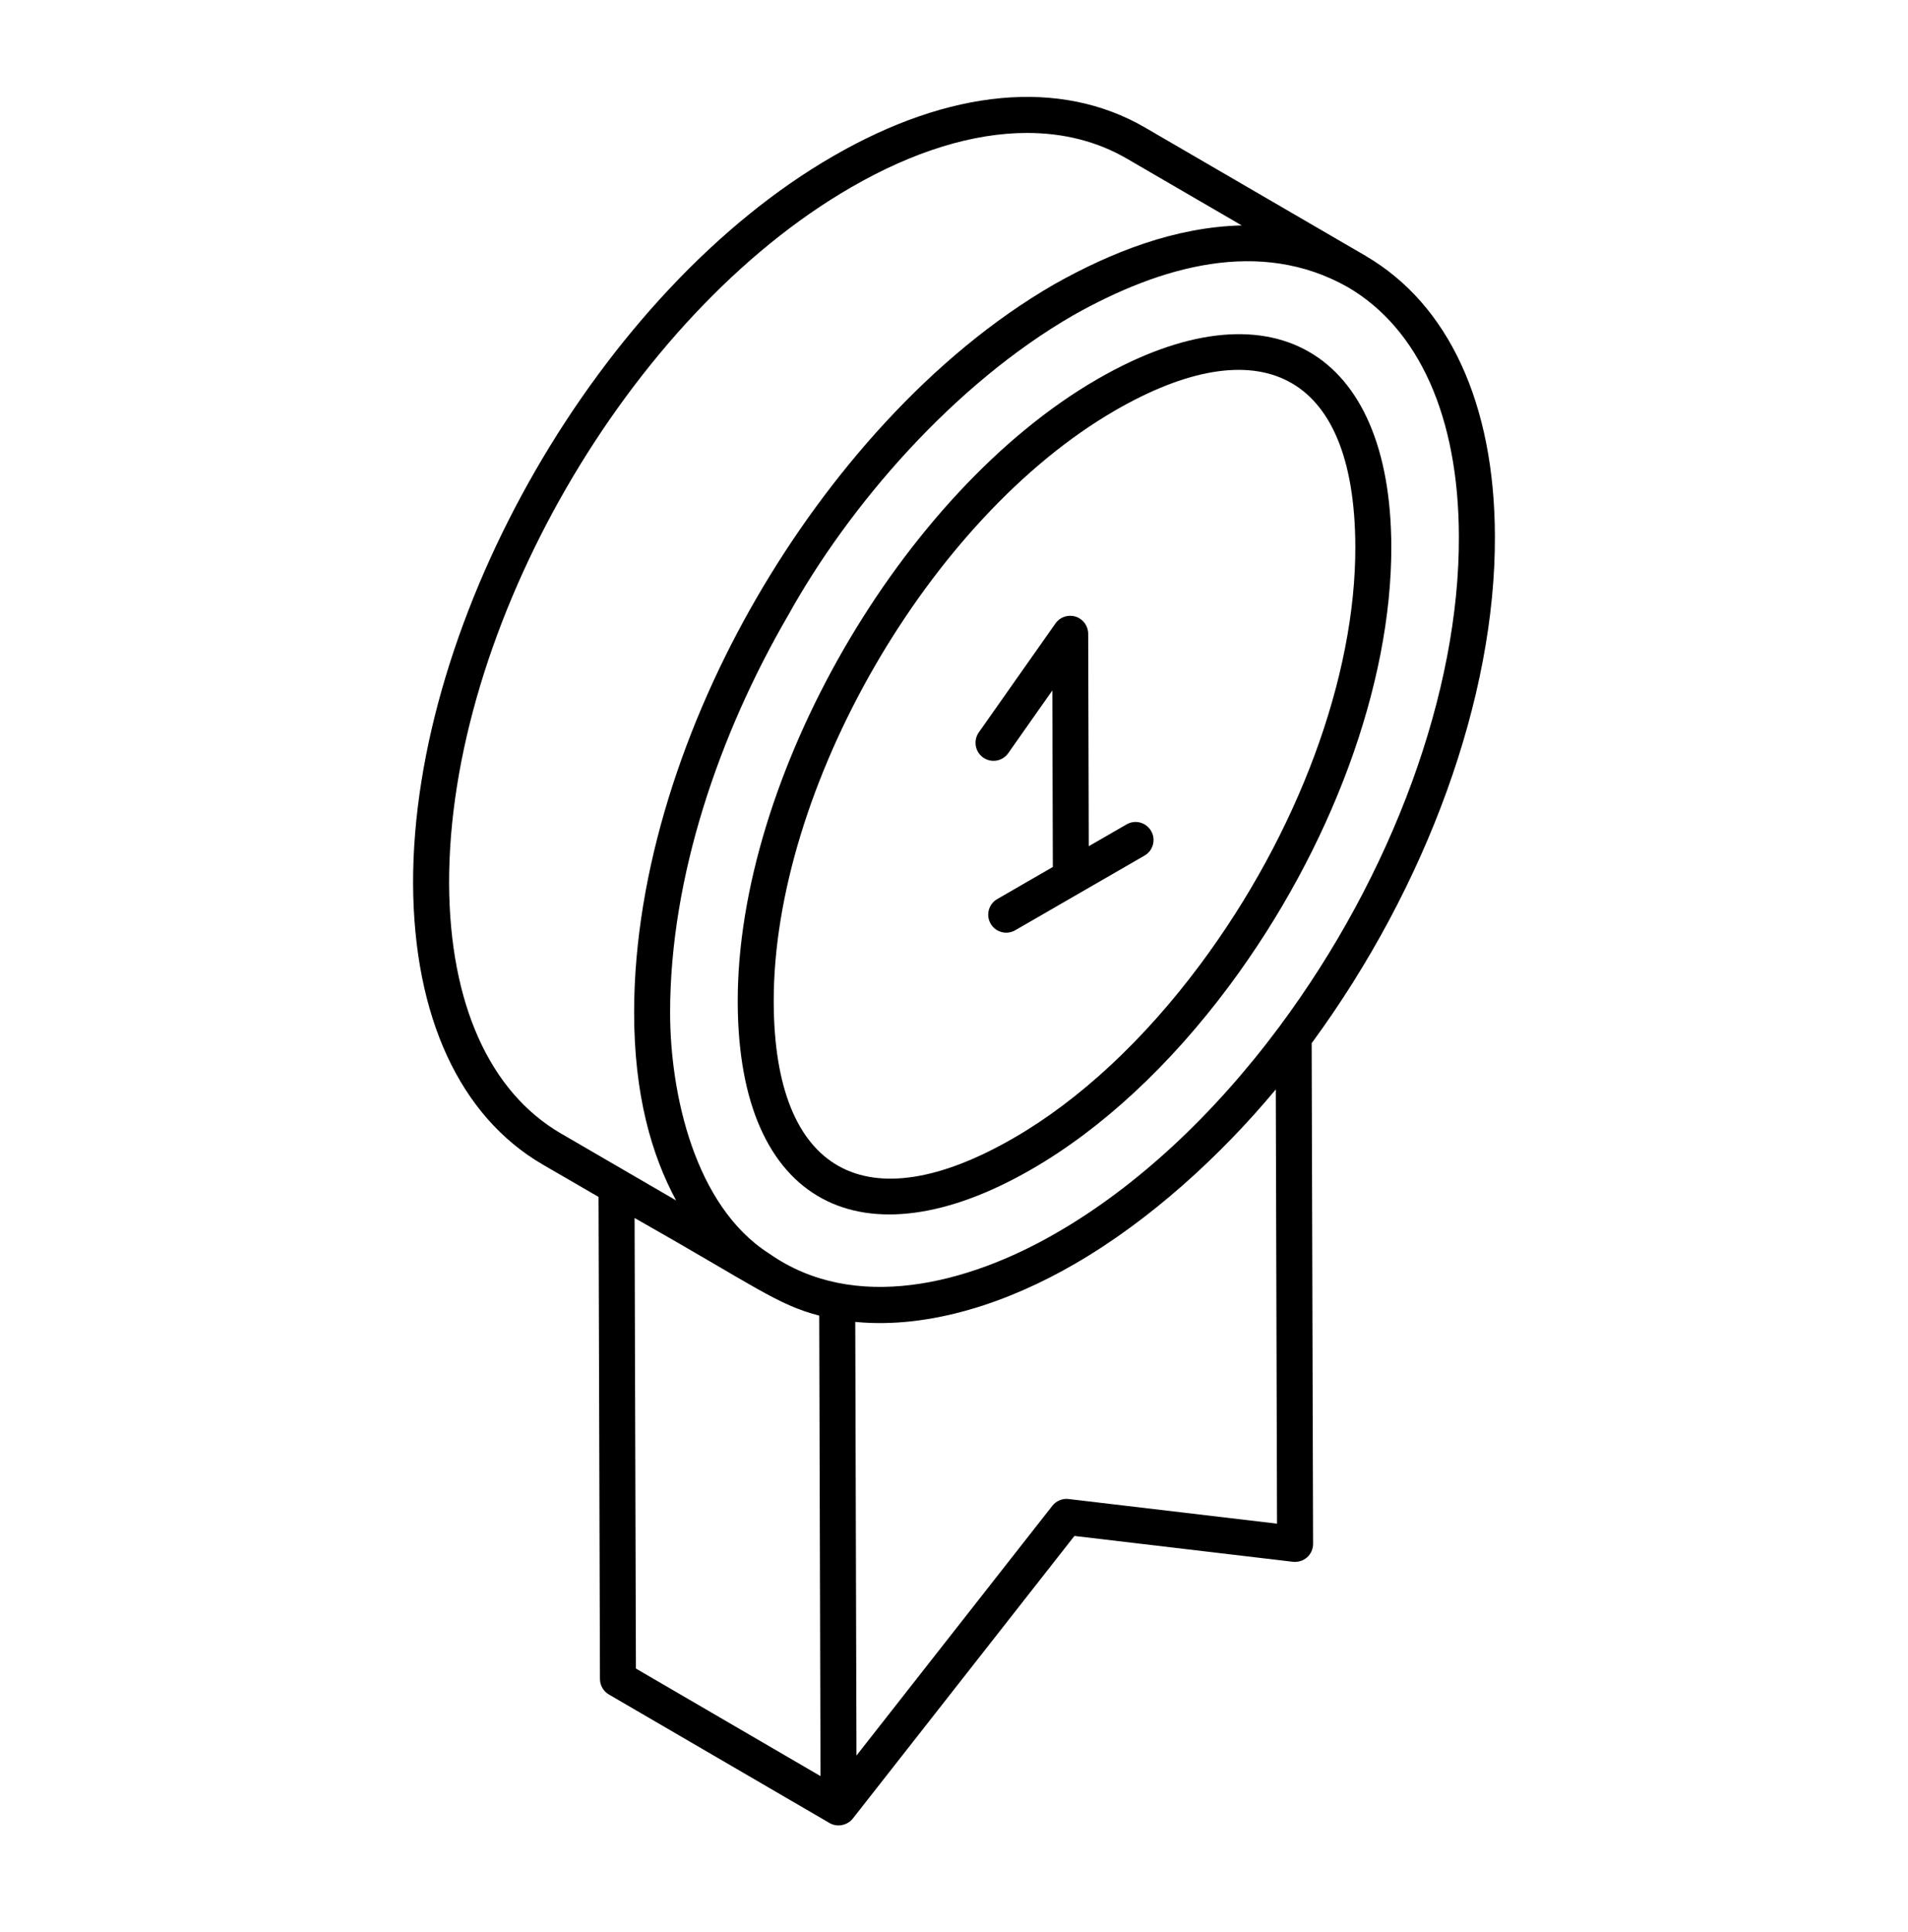 <svg width="80" height="81" viewBox="0 0 80 81" fill="none" xmlns="http://www.w3.org/2000/svg">
<path d="M22.751 48.817L25.096 50.176C25.11 55.062 25.138 64.59 25.155 70.387C25.157 70.653 25.299 70.9 25.529 71.035L34.782 76.424C35.121 76.622 35.545 76.507 35.756 76.238L45.049 64.389L54.213 65.472C54.422 65.494 54.642 65.429 54.804 65.286C54.965 65.142 55.056 64.936 55.056 64.72L54.996 43.733C59.835 37.143 62.709 29.216 62.679 22.47C62.664 16.933 60.746 12.769 57.268 10.733C57.266 10.732 57.264 10.729 57.261 10.727L47.993 5.337C44.456 3.29 39.818 3.719 34.935 6.545C25.19 12.163 17.289 25.851 17.32 37.059C17.35 42.618 19.279 46.794 22.751 48.817ZM26.663 69.948L26.607 51.059C31.66 53.921 32.577 54.693 34.349 55.152L34.403 74.457L26.663 69.948ZM44.806 62.841C44.548 62.808 44.285 62.918 44.123 63.125L35.911 73.595L35.86 55.418C35.87 55.419 35.882 55.418 35.892 55.419C39.021 55.713 42.326 54.575 45.064 52.984C48.181 51.185 51.173 48.461 53.492 45.67L53.544 63.874L44.806 62.841ZM61.169 22.476C61.199 28.978 58.382 36.67 53.635 43.049C50.864 46.772 47.639 49.756 44.307 51.678C40.563 53.854 35.803 55.045 32.26 52.557C32.259 52.557 32.258 52.557 32.258 52.556C32.249 52.55 32.242 52.546 32.233 52.54C29.134 50.555 28.097 45.862 28.097 42.444C28.097 36.764 30.154 30.767 33.044 25.799C35.598 21.191 39.982 16.109 45.003 13.215C48.681 11.141 52.837 9.965 56.502 12.032C59.499 13.776 61.156 17.486 61.169 22.476ZM35.69 7.851C38.306 6.338 40.817 5.573 43.063 5.573C44.593 5.573 46.001 5.928 47.236 6.643L52.064 9.45C49.276 9.516 46.595 10.569 44.203 11.918C39.038 14.897 34.683 19.954 31.731 25.053C28.72 30.238 26.588 36.495 26.588 42.444C26.588 45.878 27.314 48.412 28.348 50.322L28.289 50.289L23.511 47.512C20.519 45.769 18.856 42.054 18.83 37.052C18.799 26.329 26.362 13.23 35.69 7.851Z" fill="black"/>
<path d="M46.01 15.895C37.81 20.63 30.905 32.591 30.932 42.015C30.953 50.539 36.214 53.084 43.258 49.014C46.197 47.319 49.063 44.658 51.545 41.322C55.814 35.58 58.352 28.696 58.336 22.907C58.312 14.691 53.266 11.706 46.01 15.895ZM50.333 40.421C47.973 43.593 45.265 46.113 42.503 47.707C36.331 51.275 32.462 49.176 32.441 42.01C32.415 33.061 38.974 21.7 46.765 17.202C52.698 13.774 56.803 15.473 56.827 22.911C56.843 28.386 54.415 34.932 50.333 40.421Z" fill="black"/>
<path d="M47.235 34.56L45.651 35.474L45.627 26.568C45.625 26.239 45.413 25.949 45.099 25.85C44.781 25.751 44.443 25.866 44.254 26.136L41.039 30.705C40.801 31.046 40.882 31.517 41.222 31.756C41.564 31.997 42.033 31.915 42.275 31.573L44.123 28.945L44.144 36.344L41.812 37.691C41.451 37.899 41.327 38.361 41.536 38.722C41.742 39.081 42.203 39.207 42.566 38.998L47.989 35.867C48.351 35.659 48.474 35.197 48.265 34.836C48.057 34.473 47.593 34.351 47.235 34.56Z" fill="black"/>
</svg>
